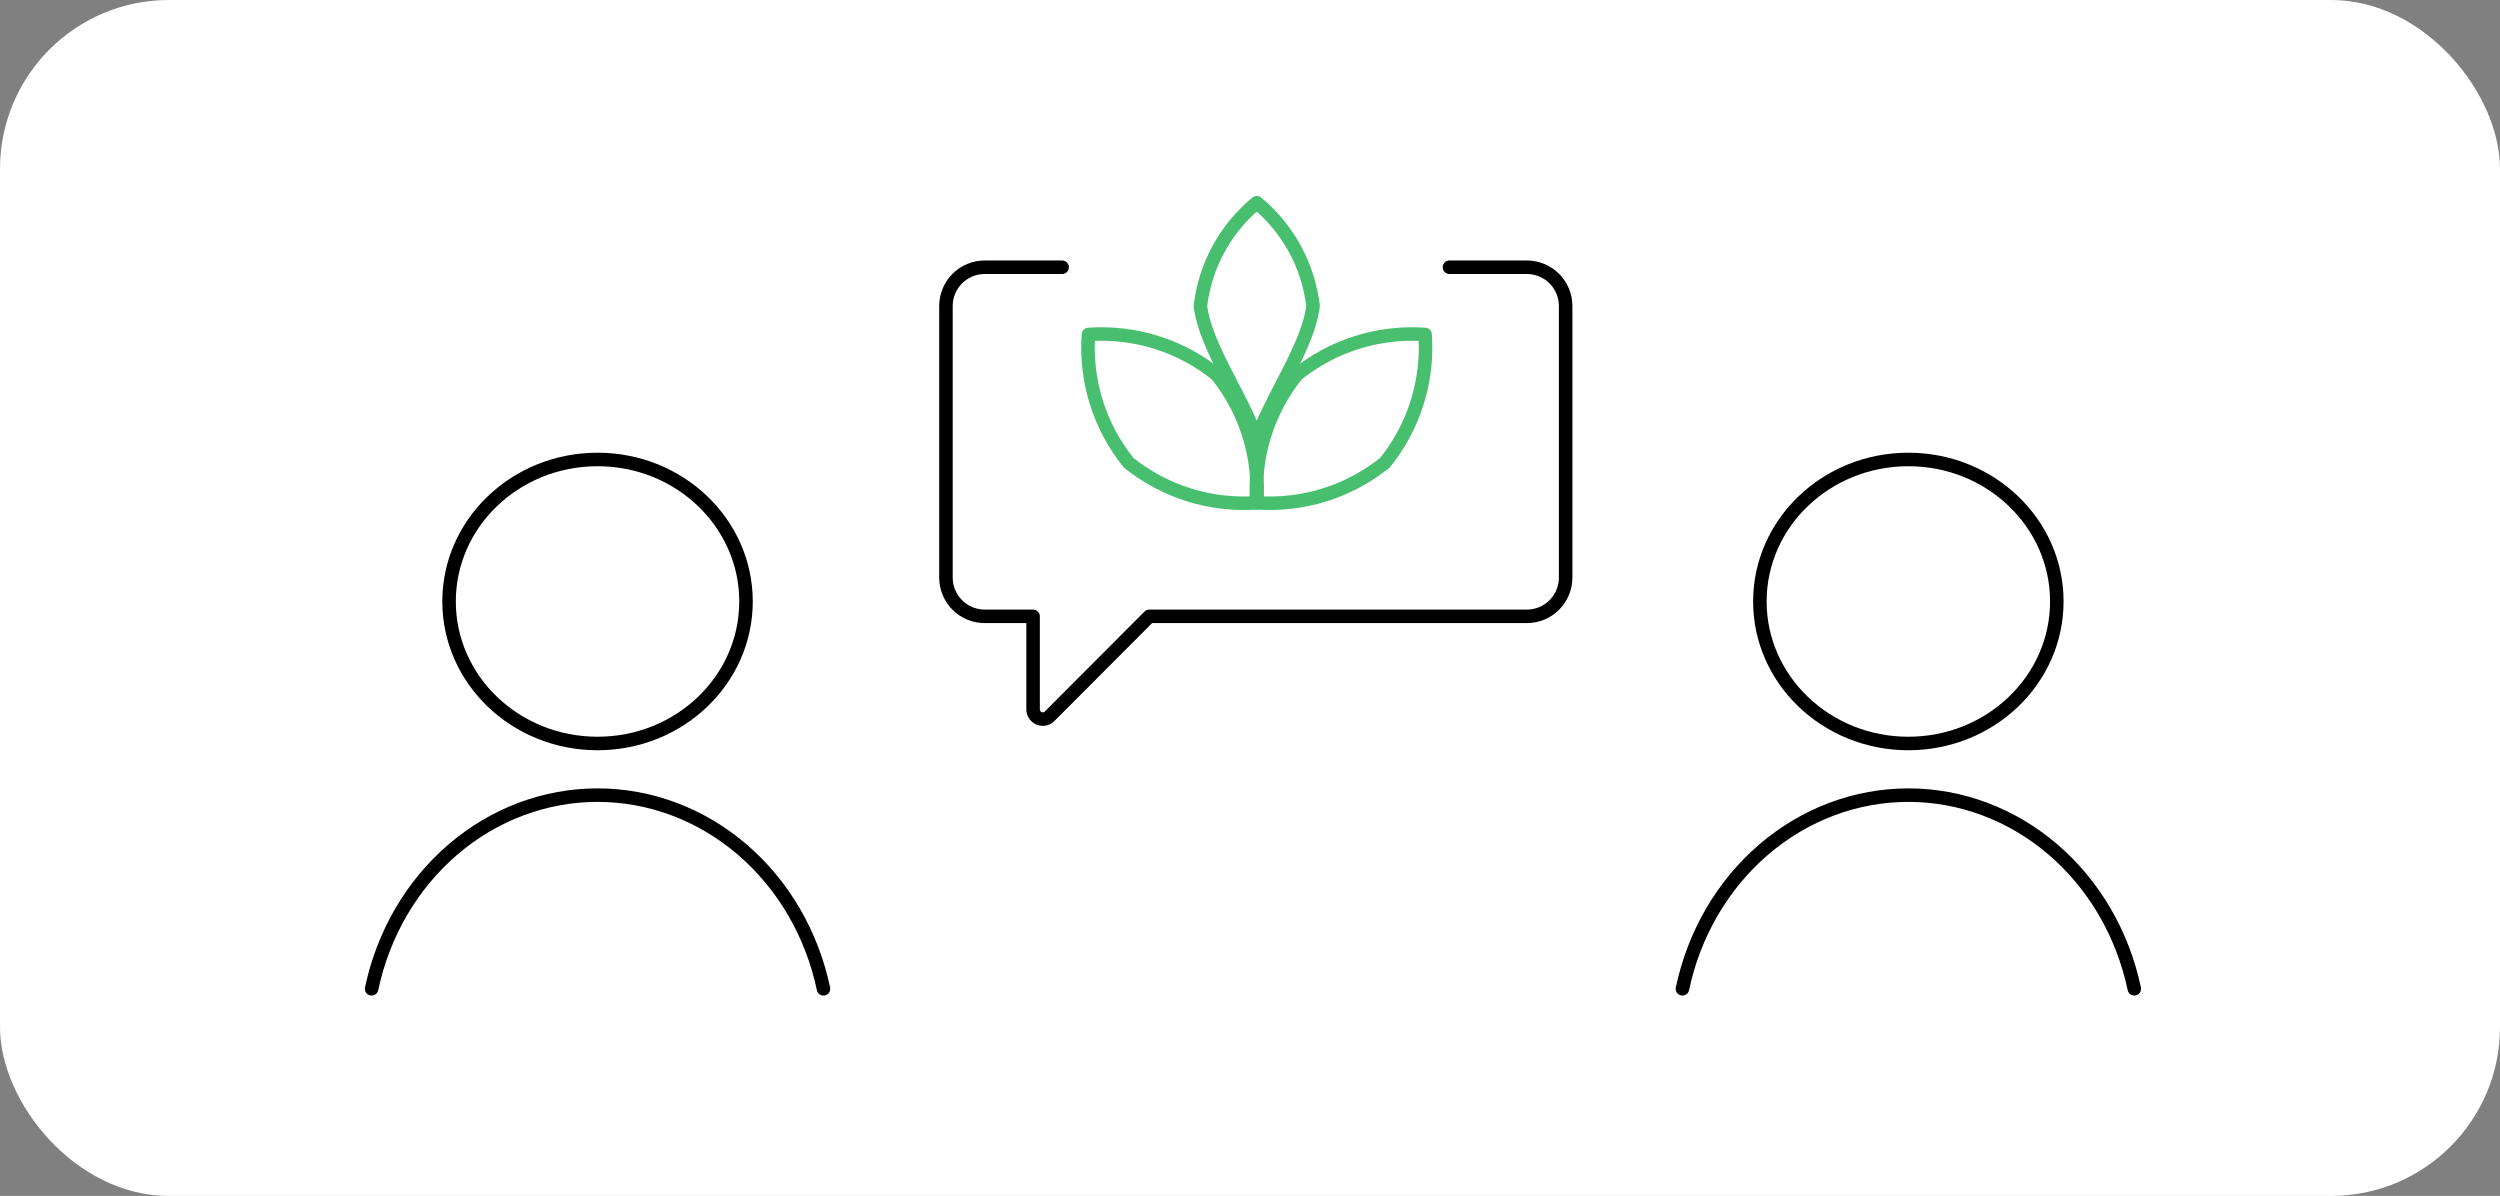 <svg width="370" height="177" viewBox="0 0 370 177" fill="none" xmlns="http://www.w3.org/2000/svg">
<rect x="0" y="0" width="370" height="177" fill="#808080" stroke="none"/>
<rect width="370" height="177" rx="25" fill="white"/>
<path d="M88.436 110.037C100.571 110.037 110.409 100.626 110.409 89.018C110.409 77.41 100.571 68 88.436 68C76.3 68 66.462 77.41 66.462 89.018C66.462 100.626 76.3 110.037 88.436 110.037Z" stroke="black" stroke-width="2" stroke-linecap="round" stroke-linejoin="round"/>
<path d="M121.877 146.342C120.162 138.204 115.917 130.934 109.841 125.726C103.764 120.517 96.217 117.68 88.438 117.68C80.66 117.68 73.112 120.517 67.036 125.726C60.959 130.934 56.715 138.204 55 146.342" stroke="black" stroke-width="2" stroke-linecap="round" stroke-linejoin="round"/>
<path d="M282.436 110.037C294.571 110.037 304.409 100.626 304.409 89.018C304.409 77.41 294.571 68 282.436 68C270.3 68 260.462 77.41 260.462 89.018C260.462 100.626 270.3 110.037 282.436 110.037Z" stroke="black" stroke-width="2" stroke-linecap="round" stroke-linejoin="round"/>
<path d="M315.877 146.342C314.162 138.204 309.917 130.934 303.841 125.726C297.764 120.517 290.217 117.68 282.438 117.68C274.66 117.68 267.112 120.517 261.036 125.726C254.959 130.934 250.715 138.204 249 146.342" stroke="black" stroke-width="2" stroke-linecap="round" stroke-linejoin="round"/>
<path d="M191.944 55.438C187.636 60.784 185.513 67.564 186.003 74.413C192.852 74.9 199.631 72.778 204.978 68.472C209.284 63.126 211.405 56.348 210.914 49.502C204.068 49.011 197.29 51.132 191.944 55.438V55.438Z" stroke="#48BE6F" stroke-width="2" stroke-linecap="round" stroke-linejoin="round"/>
<path d="M180.059 55.438C184.365 60.785 186.488 67.564 186 74.413C179.152 74.901 172.372 72.778 167.025 68.472C162.719 63.126 160.598 56.348 161.089 49.502C167.935 49.011 174.713 51.132 180.059 55.438V55.438Z" stroke="#48BE6F" stroke-width="2" stroke-linecap="round" stroke-linejoin="round"/>
<path d="M177.662 45.286C178.368 51.265 184.002 59 185.998 65C188.002 59 193.628 51.265 194.334 45.286C193.628 39.307 190.642 33.832 185.998 30C181.354 33.832 178.368 39.307 177.662 45.286Z" stroke="#48BE6F" stroke-width="2" stroke-linecap="round" stroke-linejoin="round"/>
<path d="M214.52 39.551H225.984C227.504 39.551 228.963 40.156 230.038 41.232C231.113 42.309 231.716 43.769 231.716 45.291V85.477C231.716 86.999 231.113 88.46 230.038 89.536C228.963 90.613 227.504 91.218 225.984 91.218L170.094 91.218L155.345 106.006C155.145 106.207 154.89 106.344 154.612 106.399C154.335 106.455 154.047 106.427 153.785 106.319C153.523 106.211 153.299 106.028 153.141 105.792C152.983 105.556 152.898 105.279 152.898 104.995V91.218L145.732 91.218C144.212 91.218 142.754 90.613 141.679 89.536C140.604 88.46 140 86.999 140 85.477V45.291C140 43.769 140.604 42.309 141.679 41.232C142.754 40.156 144.212 39.551 145.732 39.551H157.197" stroke="black" stroke-width="2" stroke-linecap="round" stroke-linejoin="round"/>
</svg>
